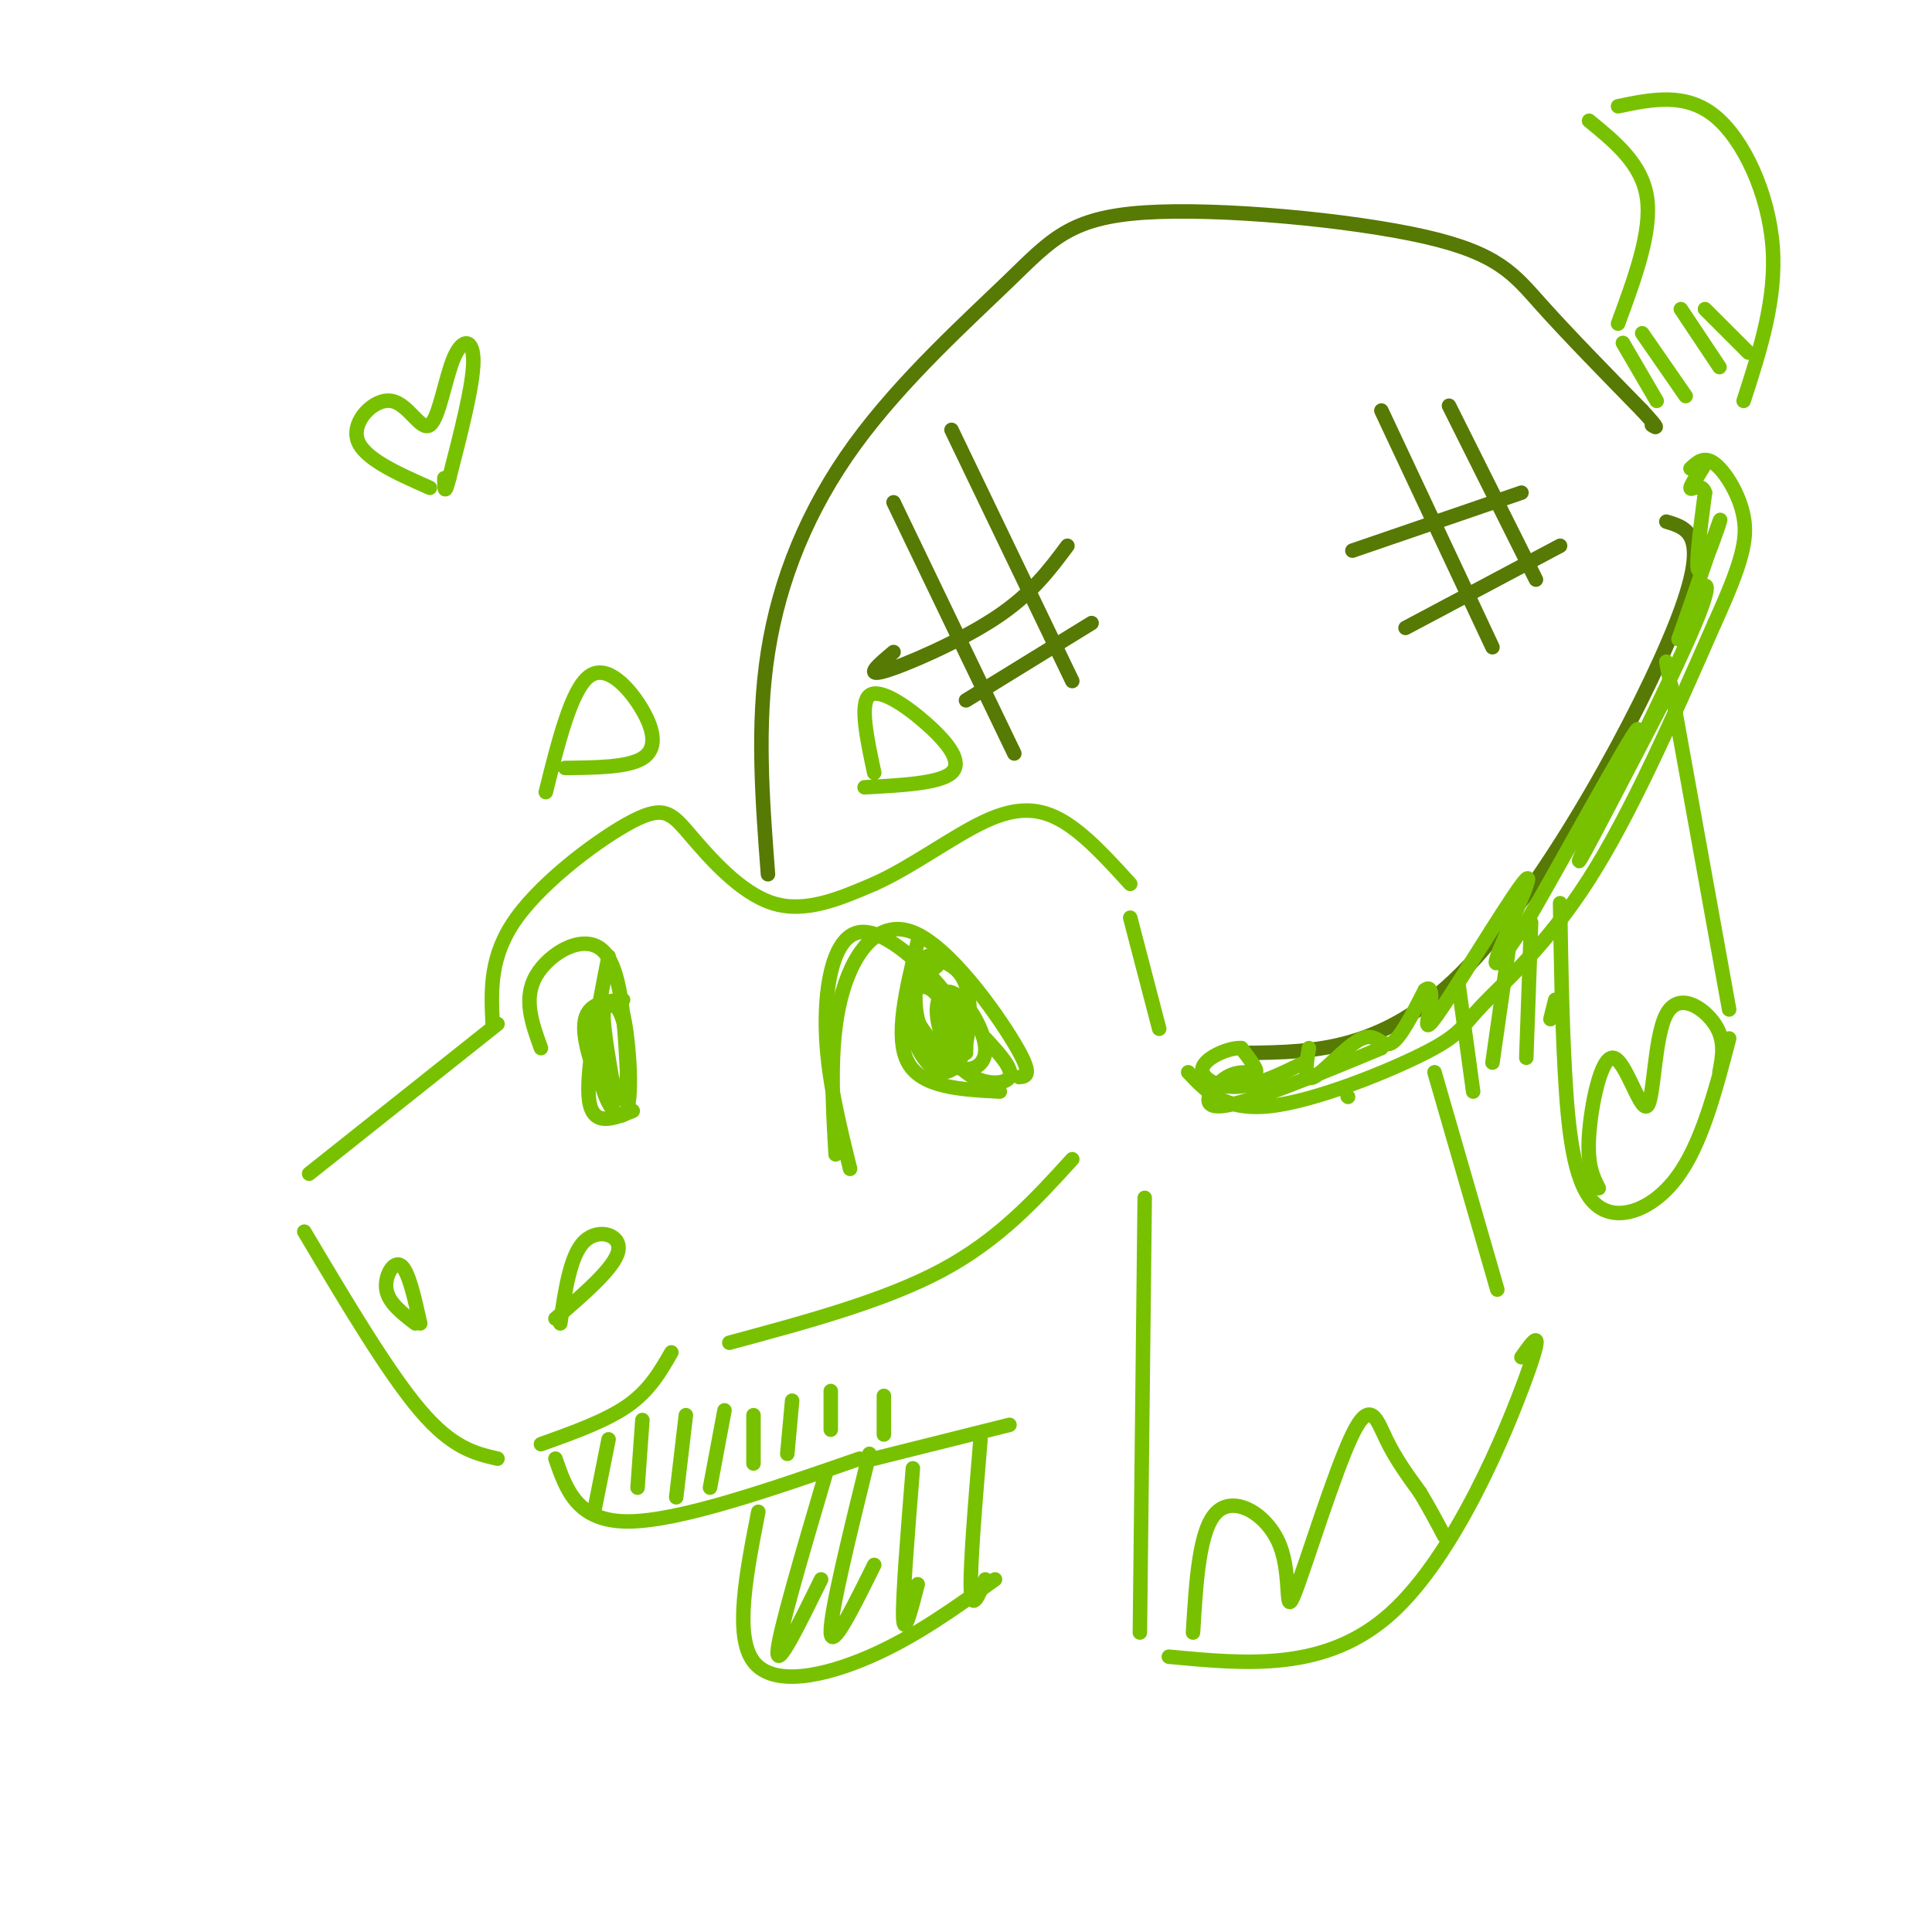 <svg viewBox='0 0 400 400' version='1.1' xmlns='http://www.w3.org/2000/svg' xmlns:xlink='http://www.w3.org/1999/xlink'><g fill='none' stroke='rgb(120,193,1)' stroke-width='3' stroke-linecap='round' stroke-linejoin='round'><path d='M102,212c-0.343,-7.061 -0.686,-14.121 5,-22c5.686,-7.879 17.400,-16.576 24,-20c6.600,-3.424 8.085,-1.576 12,3c3.915,4.576 10.262,11.879 17,14c6.738,2.121 13.869,-0.939 21,-4'/><path d='M181,183c7.667,-3.405 16.333,-9.917 23,-13c6.667,-3.083 11.333,-2.738 16,0c4.667,2.738 9.333,7.869 14,13'/><path d='M103,212c0.000,0.000 -39.000,31.000 -39,31'/><path d='M63,255c8.667,14.583 17.333,29.167 24,37c6.667,7.833 11.333,8.917 16,10'/><path d='M112,299c6.750,-2.417 13.500,-4.833 18,-8c4.500,-3.167 6.750,-7.083 9,-11'/><path d='M151,278c16.083,-4.333 32.167,-8.667 44,-15c11.833,-6.333 19.417,-14.667 27,-23'/><path d='M115,302c2.250,6.500 4.500,13.000 15,13c10.500,0.000 29.250,-6.500 48,-13'/></g>
<g fill='none' stroke='rgb(86,122,3)' stroke-width='3' stroke-linecap='round' stroke-linejoin='round'><path d='M159,181c-1.180,-15.485 -2.360,-30.969 0,-46c2.360,-15.031 8.262,-29.607 18,-43c9.738,-13.393 23.314,-25.603 32,-34c8.686,-8.397 12.483,-12.983 28,-14c15.517,-1.017 42.755,1.534 58,5c15.245,3.466 18.499,7.847 24,14c5.501,6.153 13.251,14.076 21,22'/><path d='M340,85c3.833,4.167 2.917,3.583 2,3'/><path d='M258,218c14.600,-0.178 29.200,-0.356 46,-18c16.800,-17.644 35.800,-52.756 43,-71c7.200,-18.244 2.600,-19.622 -2,-21'/><path d='M185,104c0.000,0.000 25.000,52.000 25,52'/><path d='M197,89c0.000,0.000 25.000,52.000 25,52'/><path d='M185,135c-3.067,2.578 -6.133,5.156 -2,4c4.133,-1.156 15.467,-6.044 23,-11c7.533,-4.956 11.267,-9.978 15,-15'/><path d='M200,145c0.000,0.000 26.000,-16.000 26,-16'/><path d='M286,85c0.000,0.000 23.000,49.000 23,49'/><path d='M300,84c0.000,0.000 18.000,36.000 18,36'/><path d='M280,114c0.000,0.000 35.000,-12.000 35,-12'/><path d='M291,130c0.000,0.000 32.000,-17.000 32,-17'/></g>
<g fill='none' stroke='rgb(120,193,1)' stroke-width='3' stroke-linecap='round' stroke-linejoin='round'><path d='M173,239c-0.655,-11.298 -1.310,-22.595 1,-32c2.310,-9.405 7.583,-16.917 15,-14c7.417,2.917 16.976,16.262 21,23c4.024,6.738 2.512,6.869 1,7'/><path d='M190,195c-2.417,9.917 -4.833,19.833 -2,25c2.833,5.167 10.917,5.583 19,6'/><path d='M112,217c-1.867,-5.133 -3.733,-10.267 -1,-15c2.733,-4.733 10.067,-9.067 14,-5c3.933,4.067 4.467,16.533 5,29'/><path d='M126,198c-2.417,12.333 -4.833,24.667 -4,30c0.833,5.333 4.917,3.667 9,2'/><path d='M176,242c-2.393,-9.679 -4.786,-19.357 -5,-29c-0.214,-9.643 1.750,-19.250 7,-20c5.250,-0.750 13.786,7.357 18,13c4.214,5.643 4.107,8.821 4,12'/><path d='M194,200c-3.056,2.429 -6.113,4.858 -5,9c1.113,4.142 6.395,9.998 8,9c1.605,-0.998 -0.468,-8.851 -3,-12c-2.532,-3.149 -5.524,-1.595 -6,2c-0.476,3.595 1.563,9.232 4,12c2.437,2.768 5.271,2.668 7,-1c1.729,-3.668 2.351,-10.905 1,-15c-1.351,-4.095 -4.676,-5.047 -8,-6'/><path d='M192,198c-2.058,1.393 -3.203,7.877 -2,13c1.203,5.123 4.756,8.886 8,10c3.244,1.114 6.181,-0.421 6,-4c-0.181,-3.579 -3.479,-9.202 -6,-11c-2.521,-1.798 -4.263,0.229 -4,4c0.263,3.771 2.532,9.284 6,12c3.468,2.716 8.134,2.633 9,1c0.866,-1.633 -2.067,-4.817 -5,-8'/><path d='M129,207c-3.818,0.330 -7.637,0.659 -8,5c-0.363,4.341 2.728,12.693 5,15c2.272,2.307 3.724,-1.430 4,-6c0.276,-4.570 -0.624,-9.974 -2,-12c-1.376,-2.026 -3.228,-0.676 -4,3c-0.772,3.676 -0.465,9.676 1,14c1.465,4.324 4.087,6.972 5,3c0.913,-3.972 0.118,-14.563 -1,-19c-1.118,-4.437 -2.559,-2.718 -4,-1'/><path d='M125,209c-0.333,2.500 0.833,9.250 2,16'/><path d='M113,164c2.655,-10.649 5.310,-21.298 9,-24c3.690,-2.702 8.417,2.542 11,7c2.583,4.458 3.024,8.131 0,10c-3.024,1.869 -9.512,1.935 -16,2'/><path d='M181,160c-1.524,-7.161 -3.048,-14.321 -1,-16c2.048,-1.679 7.667,2.125 12,6c4.333,3.875 7.381,7.821 5,10c-2.381,2.179 -10.190,2.589 -18,3'/><path d='M116,274c1.044,-7.089 2.089,-14.178 5,-17c2.911,-2.822 7.689,-1.378 7,2c-0.689,3.378 -6.844,8.689 -13,14'/><path d='M86,274c-2.778,-2.133 -5.556,-4.267 -6,-7c-0.444,-2.733 1.444,-6.067 3,-5c1.556,1.067 2.778,6.533 4,12'/><path d='M181,302c0.000,0.000 28.000,-7.000 28,-7'/><path d='M237,248c0.000,0.000 -1.000,90.000 -1,90'/><path d='M242,343c16.289,1.556 32.578,3.111 46,-9c13.422,-12.111 23.978,-37.889 28,-49c4.022,-11.111 1.511,-7.556 -1,-4'/><path d='M345,137c0.000,0.000 13.000,72.000 13,72'/><path d='M323,187c0.185,11.762 0.369,23.524 1,35c0.631,11.476 1.708,22.667 6,27c4.292,4.333 11.798,1.810 17,-5c5.202,-6.810 8.101,-17.905 11,-29'/><path d='M157,313c-2.511,12.844 -5.022,25.689 -1,31c4.022,5.311 14.578,3.089 24,-1c9.422,-4.089 17.711,-10.044 26,-16'/><path d='M171,305c-4.917,16.667 -9.833,33.333 -10,37c-0.167,3.667 4.417,-5.667 9,-15'/><path d='M180,301c-4.083,16.583 -8.167,33.167 -8,37c0.167,3.833 4.583,-5.083 9,-14'/><path d='M189,304c-1.083,13.500 -2.167,27.000 -2,31c0.167,4.000 1.583,-1.500 3,-7'/><path d='M203,298c-1.083,13.083 -2.167,26.167 -2,31c0.167,4.833 1.583,1.417 3,-2'/><path d='M297,222c0.000,0.000 13.000,45.000 13,45'/><path d='M302,204c0.000,0.000 3.000,22.000 3,22'/><path d='M313,192c0.000,0.000 -4.000,28.000 -4,28'/><path d='M317,191c0.000,0.000 -1.000,28.000 -1,28'/><path d='M322,207c0.000,0.000 -1.000,4.000 -1,4'/><path d='M246,222c3.791,4.024 7.582,8.048 17,7c9.418,-1.048 24.463,-7.167 32,-11c7.537,-3.833 7.568,-5.378 12,-10c4.432,-4.622 13.266,-12.321 22,-26c8.734,-13.679 17.367,-33.340 26,-53'/><path d='M355,129c5.679,-12.512 6.875,-17.292 6,-22c-0.875,-4.708 -3.821,-9.345 -6,-11c-2.179,-1.655 -3.589,-0.327 -5,1'/><path d='M271,217c-0.571,3.536 -1.143,7.071 1,6c2.143,-1.071 7.000,-6.750 10,-8c3.000,-1.250 4.143,1.929 6,1c1.857,-0.929 4.429,-5.964 7,-11'/><path d='M295,205c1.434,-1.232 1.520,1.189 1,4c-0.520,2.811 -1.644,6.011 3,-1c4.644,-7.011 15.058,-24.234 17,-26c1.942,-1.766 -4.588,11.924 -6,16c-1.412,4.076 2.294,-1.462 6,-7'/><path d='M316,191c7.071,-12.167 21.750,-39.083 23,-40c1.250,-0.917 -10.929,24.167 -12,27c-1.071,2.833 8.964,-16.583 19,-36'/><path d='M346,142c0.075,-0.041 -9.238,17.857 -9,17c0.238,-0.857 10.027,-20.470 14,-30c3.973,-9.530 2.131,-8.976 0,-5c-2.131,3.976 -4.551,11.375 -3,7c1.551,-4.375 7.071,-20.524 8,-23c0.929,-2.476 -2.735,8.721 -4,10c-1.265,1.279 -0.133,-7.361 1,-16'/><path d='M353,102c-0.738,-2.345 -3.083,-0.208 -3,-1c0.083,-0.792 2.595,-4.512 3,-5c0.405,-0.488 -1.298,2.256 -3,5'/><path d='M279,227c0.000,0.000 0.100,0.100 0.1,0.1'/><path d='M286,217c-13.863,5.750 -27.726,11.500 -33,12c-5.274,0.500 -1.958,-4.250 1,-6c2.958,-1.750 5.560,-0.500 6,-1c0.440,-0.500 -1.280,-2.750 -3,-5'/><path d='M257,217c-2.524,-0.167 -7.333,1.917 -8,4c-0.667,2.083 2.810,4.167 7,4c4.190,-0.167 9.095,-2.583 14,-5'/><path d='M234,190c0.000,0.000 6.000,23.000 6,23'/><path d='M247,338c0.647,-10.790 1.293,-21.580 5,-25c3.707,-3.420 10.474,0.531 13,7c2.526,6.469 0.811,15.456 3,10c2.189,-5.456 8.282,-25.353 12,-33c3.718,-7.647 5.062,-3.042 7,1c1.938,4.042 4.469,7.521 7,11'/><path d='M294,309c2.000,3.333 3.500,6.167 5,9'/><path d='M331,246c-1.211,-2.379 -2.421,-4.759 -2,-11c0.421,-6.241 2.475,-16.344 5,-16c2.525,0.344 5.522,11.133 7,10c1.478,-1.133 1.436,-14.190 4,-19c2.564,-4.810 7.732,-1.374 10,2c2.268,3.374 1.634,6.687 1,10'/><path d='M335,67c3.500,-9.500 7.000,-19.000 6,-26c-1.000,-7.000 -6.500,-11.500 -12,-16'/><path d='M335,22c6.978,-1.444 13.956,-2.889 20,2c6.044,4.889 11.156,16.111 12,27c0.844,10.889 -2.578,21.444 -6,32'/><path d='M336,71c0.000,0.000 7.000,12.000 7,12'/><path d='M340,69c0.000,0.000 9.000,13.000 9,13'/><path d='M348,64c0.000,0.000 8.000,12.000 8,12'/><path d='M353,64c0.000,0.000 9.000,9.000 9,9'/><path d='M126,298c0.000,0.000 -3.000,15.000 -3,15'/><path d='M133,294c0.000,0.000 -1.000,14.000 -1,14'/><path d='M142,293c0.000,0.000 -2.000,17.000 -2,17'/><path d='M150,292c0.000,0.000 -3.000,16.000 -3,16'/><path d='M156,293c0.000,0.000 0.000,10.000 0,10'/><path d='M164,290c0.000,0.000 -1.000,11.000 -1,11'/><path d='M172,288c0.000,0.000 0.000,8.000 0,8'/><path d='M183,289c0.000,0.000 0.000,8.000 0,8'/><path d='M89,101c-6.920,-3.063 -13.839,-6.126 -15,-10c-1.161,-3.874 3.438,-8.557 7,-8c3.562,0.557 6.089,6.356 8,5c1.911,-1.356 3.207,-9.865 5,-14c1.793,-4.135 4.084,-3.896 4,1c-0.084,4.896 -2.542,14.448 -5,24'/><path d='M93,99c-1.000,4.000 -1.000,2.000 -1,0'/></g>
</svg>